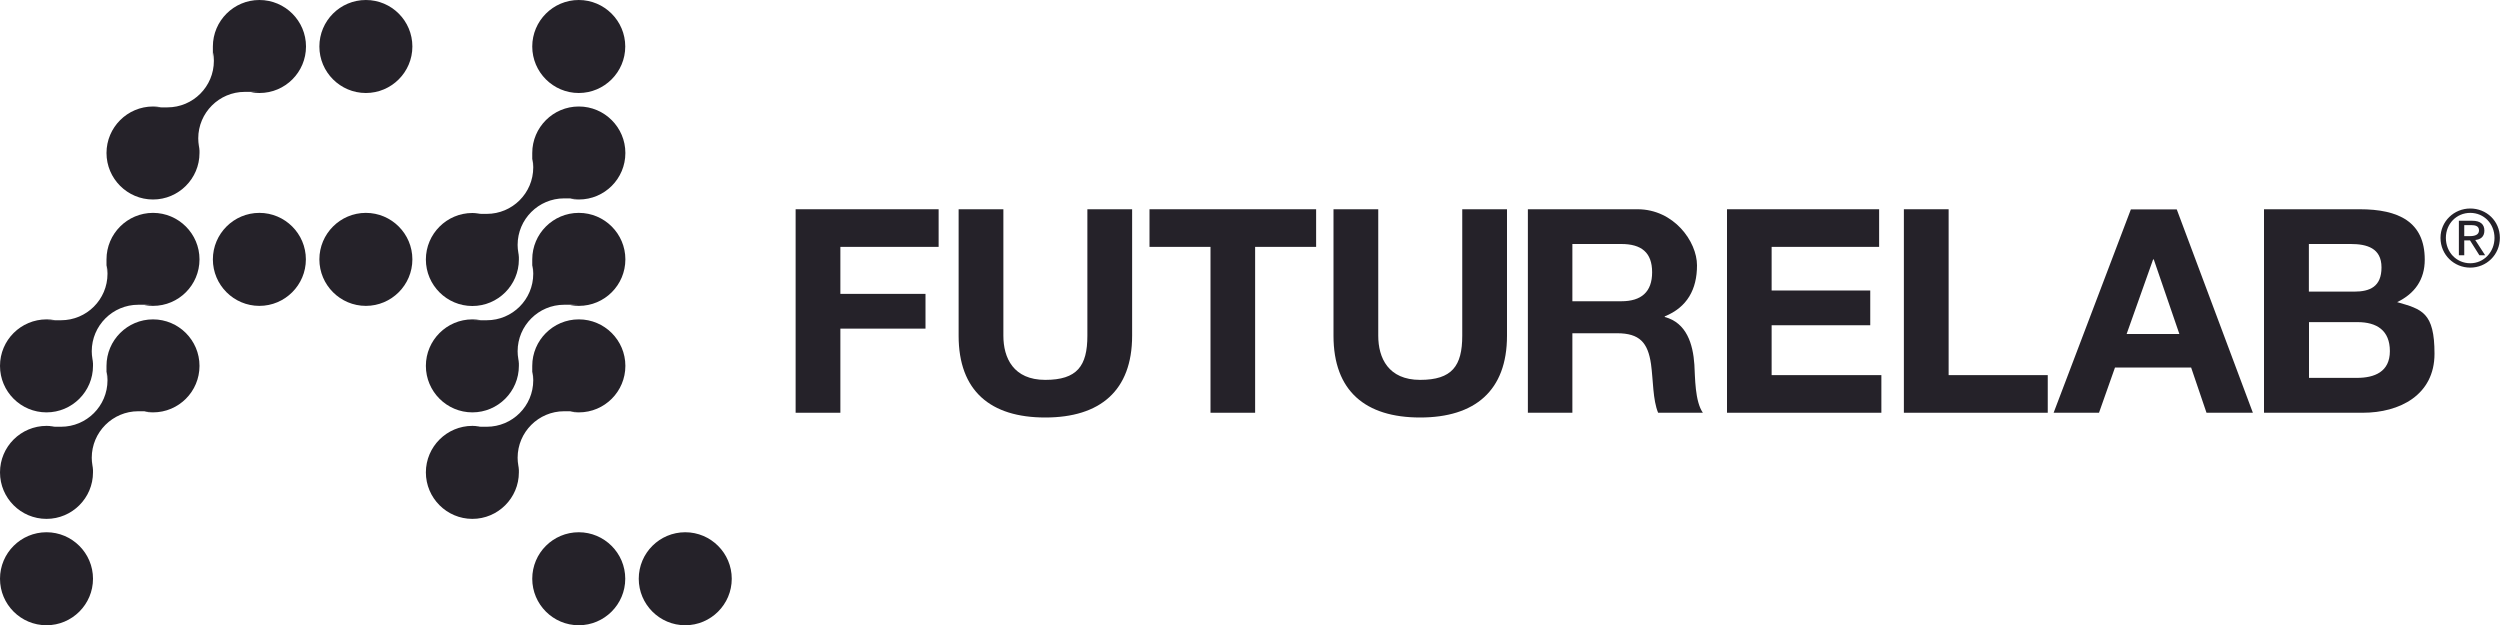 <?xml version="1.0" encoding="UTF-8"?>
<svg xmlns="http://www.w3.org/2000/svg" id="Layer_1" version="1.1" viewBox="0 0 2000 500.2">
  <defs>
    <style>
      .st0, .st1 {
        fill: #252229;
      }

      .st1 {
        fill-rule: evenodd;
      }
    </style>
  </defs>
  <polygon class="st0" points="636.5 330.2 672.3 330.2 672.3 262.9 740.4 262.9 740.4 235.1 672.3 235.1 672.3 197.5 750.9 197.5 750.9 167.4 636.5 167.4 636.5 330.2 636.5 330.2"></polygon>
  <path class="st0" d="M905.7,167.4h-35.8v101.2c0,24.2-8.2,35.3-33.7,35.3s-33.5-17.6-33.5-35.3v-101.2h-35.8v101.2c0,44.2,25.5,65.4,69.3,65.4s69.5-21.4,69.5-65.4v-101.2h0Z"></path>
  <polygon class="st0" points="968.4 330.2 1004.1 330.2 1004.1 197.5 1052.9 197.5 1052.9 167.4 919.6 167.4 919.6 197.5 968.4 197.5 968.4 330.2 968.4 330.2"></polygon>
  <path class="st0" d="M1205.6,167.4h-35.8v101.2c0,24.2-8.2,35.3-33.7,35.3s-33.5-17.6-33.5-35.3v-101.2h-35.8v101.2c0,44.2,25.5,65.4,69.3,65.4s69.5-21.4,69.5-65.4v-101.2h0Z"></path>
  <path class="st1" d="M1222.1,330.2h35.8v-63.6h35.8c18,0,24.6,7.5,27.1,24.6,1.8,13,1.4,28.7,5.7,39h35.8c-6.4-9.1-6.2-28.3-6.8-38.5-1.1-16.4-6.2-33.5-23.7-38.1v-.5c18-7.3,25.8-21.7,25.8-40.8s-18.5-44.9-47.6-44.9h-87.7v162.7h0ZM1257.9,195.2h39.2c16,0,24.6,6.8,24.6,22.6s-8.7,23.2-24.6,23.2h-39.2v-45.8h0Z"></path>
  <polygon class="st0" points="1381.6 330.2 1505.1 330.2 1505.1 300.1 1417.3 300.1 1417.3 260.2 1496.2 260.2 1496.2 232.4 1417.3 232.4 1417.3 197.5 1503.3 197.5 1503.3 167.4 1381.6 167.4 1381.6 330.2 1381.6 330.2"></polygon>
  <polygon class="st0" points="1523.1 330.2 1638.2 330.2 1638.2 300.1 1558.9 300.1 1558.9 167.4 1523.1 167.4 1523.1 330.2 1523.1 330.2"></polygon>
  <path class="st1" d="M1643,330.2h36.2l12.8-36.2h60.9l12.3,36.2h37.1l-60.9-162.7h-36.7l-61.8,162.7h0ZM1722.5,207.5h.5l20.5,59.7h-42.2l21.2-59.7h0Z"></path>
  <path class="st1" d="M1847.1,257.7h39c15.3,0,25.8,6.6,25.8,23.2s-12.3,21.4-26.4,21.4h-38.3v-44.7h0ZM1811.3,330.2h78.9c29.4,0,57.4-14.1,57.4-47.2s-10-35.6-29.9-41.3c14.1-6.8,22.1-18,22.1-34,0-30.3-21-40.3-52-40.3h-76.6v162.7h0ZM1847.1,195.2h33.5c12.8,0,24.6,3.2,24.6,18.7s-9.3,19.4-21.9,19.4h-36.2v-38.1h0Z"></path>
  <path class="st0" d="M255.5,37.2C255.5,16.7,272.1,0,292.7,0s37.2,16.7,37.2,37.2-16.7,37.2-37.2,37.2-37.2-16.7-37.2-37.2h0Z"></path>
  <path class="st0" d="M425.8,37.2C425.8,16.7,442.5,0,463,0s37.2,16.7,37.2,37.2-16.7,37.2-37.2,37.2-37.2-16.7-37.2-37.2h0Z"></path>
  <path class="st0" d="M170.3,207.5c0-20.5,16.7-37.2,37.2-37.2s37.2,16.7,37.2,37.2-16.7,37.2-37.2,37.2-37.2-16.7-37.2-37.2h0Z"></path>
  <path class="st0" d="M255.5,207.5c0-20.5,16.7-37.2,37.2-37.2s37.2,16.7,37.2,37.2-16.7,37.2-37.2,37.2-37.2-16.7-37.2-37.2h0Z"></path>
  <path class="st0" d="M0,463c0-20.6,16.7-37.2,37.2-37.2s37.2,16.7,37.2,37.2-16.7,37.2-37.2,37.2S0,483.6,0,463h0Z"></path>
  <path class="st0" d="M425.8,463c0-20.6,16.7-37.2,37.2-37.2s37.2,16.7,37.2,37.2-16.7,37.2-37.2,37.2-37.2-16.7-37.2-37.2h0Z"></path>
  <path class="st0" d="M511,463c0-20.6,16.7-37.2,37.2-37.2s37.2,16.7,37.2,37.2-16.7,37.2-37.2,37.2-37.2-16.7-37.2-37.2h0Z"></path>
  <path class="st1" d="M1952.4,190.3c0,13.6,10.9,23.8,23.8,23.8s23.7-10.2,23.7-23.8-10.8-23.5-23.7-23.5-23.8,10.2-23.8,23.5h0ZM1956.7,190.3c0-11.3,8.5-20,19.5-20s19.4,8.7,19.4,20-8.5,20.3-19.4,20.3-19.5-8.7-19.5-20.3h0ZM1967.1,204.2h4.3v-11.9h4.6l7.5,11.9h4.6l-7.9-12.2c4.1-.4,7.3-2.5,7.3-7.5s-3.1-7.9-9.7-7.9h-10.7v27.6h0ZM1971.4,180.1h5.7c2.9,0,6.1.6,6.1,4.2s-3.5,4.6-7.3,4.6h-4.5v-8.8h0Z"></path>
  <path class="st0" d="M122.4,255.5c-20.5,0-37.2,16.7-37.2,37.2s0,3.4.2,5c.4,2.1.6,4.3.6,6.5,0,20.6-16.7,37.2-37.2,37.2s-3.4,0-5-.2c-.2,0-.5,0-.7,0-1.9-.3-3.8-.5-5.7-.5,0,0,0,0-.1,0C16.7,340.7,0,357.3,0,377.9s16.7,37.2,37.2,37.2,37.2-16.7,37.2-37.2,0-1.3-.1-2c0-1.2-.2-2.5-.4-3.7-.3-1.9-.5-3.9-.5-6,0-20.5,16.7-37.2,37.2-37.2s3.5,0,5.2.3c2.1.4,4.3.6,6.6.6,20.6,0,37.2-16.7,37.2-37.2s-16.7-37.2-37.2-37.2h0Z"></path>
  <path class="st0" d="M122.4,170.3c-20.5,0-37.2,16.7-37.2,37.2s0,3.4.2,5c.4,2.1.6,4.3.6,6.5,0,20.6-16.7,37.2-37.2,37.2s-3.4,0-5-.2c-.2,0-.5,0-.7,0-1.9-.3-3.8-.5-5.7-.5,0,0,0,0-.1,0C16.7,255.5,0,272.1,0,292.7s16.7,37.2,37.2,37.2,37.2-16.7,37.2-37.2,0-1.3-.1-2c0-1.2-.2-2.5-.4-3.7-.3-1.9-.5-3.9-.5-6,0-20.5,16.7-37.2,37.2-37.2s3.5,0,5.2.3c2.1.4,4.3.6,6.6.6,20.6,0,37.2-16.7,37.2-37.2s-16.7-37.2-37.2-37.2h0Z"></path>
  <path class="st0" d="M207.5,0C187,0,170.3,16.7,170.3,37.2s0,3.4.2,5c.4,2.1.6,4.3.6,6.5,0,20.6-16.7,37.2-37.2,37.2s-3.4,0-5-.2c-.2,0-.5,0-.7,0-1.9-.3-3.8-.5-5.7-.5,0,0,0,0-.1,0-20.5,0-37.2,16.7-37.2,37.2s16.7,37.2,37.2,37.2,37.2-16.7,37.2-37.2,0-1.3-.1-2c0-1.2-.2-2.5-.4-3.7-.3-1.9-.5-3.9-.5-6,0-20.5,16.7-37.2,37.2-37.2s3.5,0,5.2.3c2.1.4,4.3.6,6.6.6,20.6,0,37.2-16.7,37.2-37.2S228.1,0,207.5,0Z"></path>
  <path class="st0" d="M463,85.2c-20.5,0-37.2,16.7-37.2,37.2s0,3.4.2,5c.4,2.1.6,4.3.6,6.5,0,20.6-16.7,37.2-37.2,37.2s-3.4,0-5-.2c-.2,0-.5,0-.7,0-1.9-.3-3.8-.5-5.7-.5,0,0,0,0-.1,0-20.5,0-37.2,16.7-37.2,37.2s16.7,37.2,37.2,37.2,37.2-16.7,37.2-37.2,0-1.3-.1-2c0-1.2-.2-2.5-.4-3.7-.3-1.9-.5-3.9-.5-6,0-20.5,16.7-37.2,37.2-37.2s3.5,0,5.2.3c2.1.4,4.3.6,6.6.6,20.6,0,37.2-16.7,37.2-37.2s-16.7-37.2-37.2-37.2h0Z"></path>
  <path class="st0" d="M463,170.3c-20.5,0-37.2,16.7-37.2,37.2s0,3.4.2,5c.4,2.1.6,4.3.6,6.5,0,20.6-16.7,37.2-37.2,37.2s-3.4,0-5-.2c-.2,0-.5,0-.7,0-1.9-.3-3.8-.5-5.7-.5,0,0,0,0-.1,0-20.5,0-37.2,16.7-37.2,37.2s16.7,37.2,37.2,37.2,37.2-16.7,37.2-37.2,0-1.3-.1-2c0-1.2-.2-2.5-.4-3.7-.3-1.9-.5-3.9-.5-6,0-20.5,16.7-37.2,37.2-37.2s3.5,0,5.2.3c2.1.4,4.3.6,6.6.6,20.6,0,37.2-16.7,37.2-37.2s-16.7-37.2-37.2-37.2h0Z"></path>
  <path class="st0" d="M463,255.5c-20.5,0-37.2,16.7-37.2,37.2s0,3.4.2,5c.4,2.1.6,4.3.6,6.5,0,20.6-16.7,37.2-37.2,37.2s-3.4,0-5-.2c-.2,0-.5,0-.7,0-1.9-.3-3.8-.5-5.7-.5,0,0,0,0-.1,0-20.5,0-37.2,16.7-37.2,37.2s16.7,37.2,37.2,37.2,37.2-16.7,37.2-37.2,0-1.3-.1-2c0-1.2-.2-2.5-.4-3.7-.3-1.9-.5-3.9-.5-6,0-20.5,16.7-37.2,37.2-37.2s3.5,0,5.2.3c2.1.4,4.3.6,6.6.6,20.6,0,37.2-16.7,37.2-37.2s-16.7-37.2-37.2-37.2h0Z"></path>
</svg>
